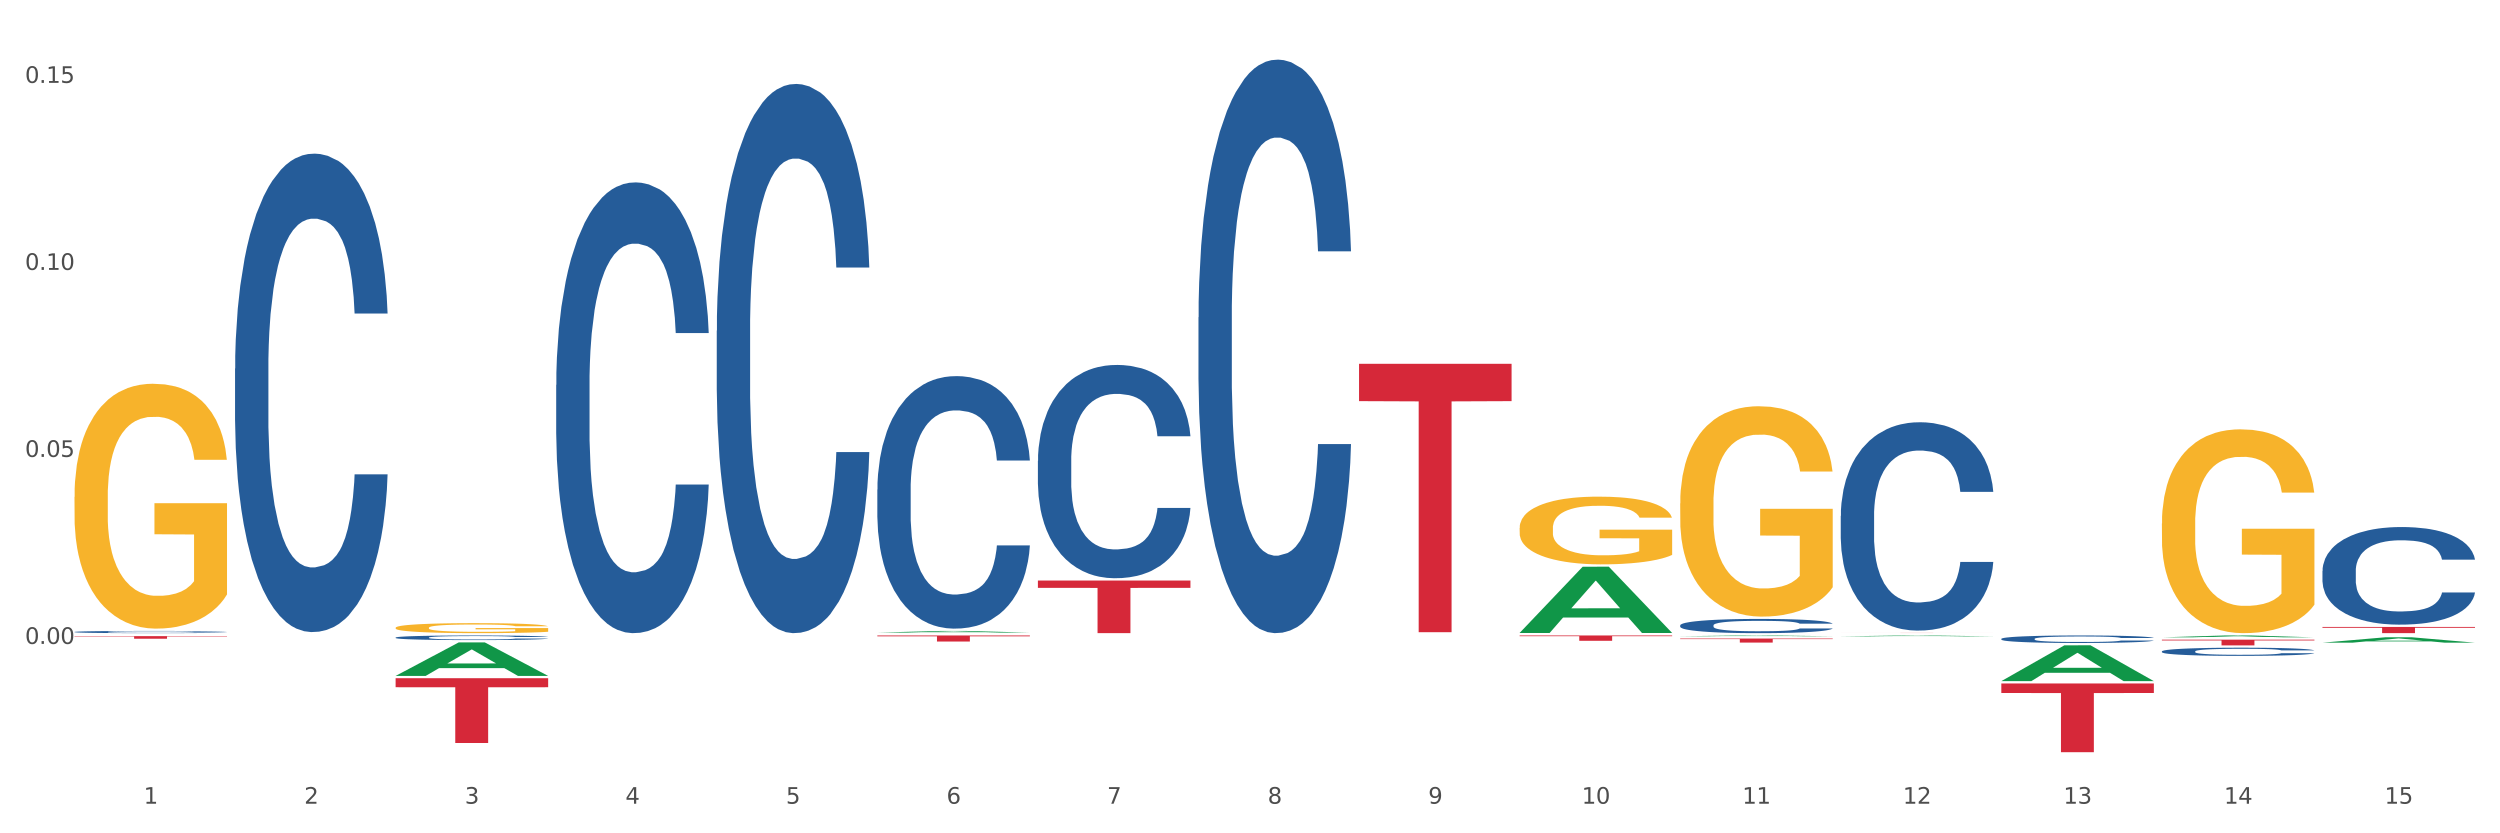 <?xml version="1.0" encoding="utf-8" standalone="no"?>
<!DOCTYPE svg PUBLIC "-//W3C//DTD SVG 1.1//EN"
  "http://www.w3.org/Graphics/SVG/1.1/DTD/svg11.dtd">
<svg xmlns:xlink="http://www.w3.org/1999/xlink" width="1080pt" height="360pt" viewBox="0 0 1080 360" xmlns="http://www.w3.org/2000/svg" version="1.1">
 <rect x="0" y="0" width="1080" height="360" fill="#333333" stroke="none"/>
 <defs>
  <style type="text/css">*{stroke-linejoin: round; stroke-linecap: butt}</style>
 </defs>
 <g id="figure_1">
  <g id="patch_1">
   <path d="M 0 360 
L 1080 360 
L 1080 0 
L 0 0 
z
" style="fill: #ffffff; stroke: #ffffff; stroke-linejoin: miter"/>
  </g>
  <g id="axes_1">
   <g id="matplotlib.axis_1">
    <g id="xtick_1">
     <g id="text_1">
      <!-- 1 -->
      <g style="fill: #4d4d4d" transform="translate(62.07 347.204) scale(0.096 -0.096)">
       <defs>
        <path id="DejaVuSans-31" d="M 794 531 
L 1825 531 
L 1825 4091 
L 703 3866 
L 703 4441 
L 1819 4666 
L 2450 4666 
L 2450 531 
L 3481 531 
L 3481 0 
L 794 0 
L 794 531 
z
" transform="scale(0.016)"/>
       </defs>
       <use xlink:href="#DejaVuSans-31"/>
      </g>
     </g>
    </g>
    <g id="xtick_2">
     <g id="text_2">
      <!-- 2 -->
      <g style="fill: #4d4d4d" transform="translate(131.436 347.204) scale(0.096 -0.096)">
       <defs>
        <path id="DejaVuSans-32" d="M 1228 531 
L 3431 531 
L 3431 0 
L 469 0 
L 469 531 
Q 828 903 1448 1529 
Q 2069 2156 2228 2338 
Q 2531 2678 2651 2914 
Q 2772 3150 2772 3378 
Q 2772 3750 2511 3984 
Q 2250 4219 1831 4219 
Q 1534 4219 1204 4116 
Q 875 4013 500 3803 
L 500 4441 
Q 881 4594 1212 4672 
Q 1544 4750 1819 4750 
Q 2544 4750 2975 4387 
Q 3406 4025 3406 3419 
Q 3406 3131 3298 2873 
Q 3191 2616 2906 2266 
Q 2828 2175 2409 1742 
Q 1991 1309 1228 531 
z
" transform="scale(0.016)"/>
       </defs>
       <use xlink:href="#DejaVuSans-32"/>
      </g>
     </g>
    </g>
    <g id="xtick_3">
     <g id="text_3">
      <!-- 3 -->
      <g style="fill: #4d4d4d" transform="translate(200.802 347.204) scale(0.096 -0.096)">
       <defs>
        <path id="DejaVuSans-33" d="M 2597 2516 
Q 3050 2419 3304 2112 
Q 3559 1806 3559 1356 
Q 3559 666 3084 287 
Q 2609 -91 1734 -91 
Q 1441 -91 1130 -33 
Q 819 25 488 141 
L 488 750 
Q 750 597 1062 519 
Q 1375 441 1716 441 
Q 2309 441 2620 675 
Q 2931 909 2931 1356 
Q 2931 1769 2642 2001 
Q 2353 2234 1838 2234 
L 1294 2234 
L 1294 2753 
L 1863 2753 
Q 2328 2753 2575 2939 
Q 2822 3125 2822 3475 
Q 2822 3834 2567 4026 
Q 2313 4219 1838 4219 
Q 1578 4219 1281 4162 
Q 984 4106 628 3988 
L 628 4550 
Q 988 4650 1302 4700 
Q 1616 4750 1894 4750 
Q 2613 4750 3031 4423 
Q 3450 4097 3450 3541 
Q 3450 3153 3228 2886 
Q 3006 2619 2597 2516 
z
" transform="scale(0.016)"/>
       </defs>
       <use xlink:href="#DejaVuSans-33"/>
      </g>
     </g>
    </g>
    <g id="xtick_4">
     <g id="text_4">
      <!-- 4 -->
      <g style="fill: #4d4d4d" transform="translate(270.169 347.204) scale(0.096 -0.096)">
       <defs>
        <path id="DejaVuSans-34" d="M 2419 4116 
L 825 1625 
L 2419 1625 
L 2419 4116 
z
M 2253 4666 
L 3047 4666 
L 3047 1625 
L 3713 1625 
L 3713 1100 
L 3047 1100 
L 3047 0 
L 2419 0 
L 2419 1100 
L 313 1100 
L 313 1709 
L 2253 4666 
z
" transform="scale(0.016)"/>
       </defs>
       <use xlink:href="#DejaVuSans-34"/>
      </g>
     </g>
    </g>
    <g id="xtick_5">
     <g id="text_5">
      <!-- 5 -->
      <g style="fill: #4d4d4d" transform="translate(339.535 347.204) scale(0.096 -0.096)">
       <defs>
        <path id="DejaVuSans-35" d="M 691 4666 
L 3169 4666 
L 3169 4134 
L 1269 4134 
L 1269 2991 
Q 1406 3038 1543 3061 
Q 1681 3084 1819 3084 
Q 2600 3084 3056 2656 
Q 3513 2228 3513 1497 
Q 3513 744 3044 326 
Q 2575 -91 1722 -91 
Q 1428 -91 1123 -41 
Q 819 9 494 109 
L 494 744 
Q 775 591 1075 516 
Q 1375 441 1709 441 
Q 2250 441 2565 725 
Q 2881 1009 2881 1497 
Q 2881 1984 2565 2268 
Q 2250 2553 1709 2553 
Q 1456 2553 1204 2497 
Q 953 2441 691 2322 
L 691 4666 
z
" transform="scale(0.016)"/>
       </defs>
       <use xlink:href="#DejaVuSans-35"/>
      </g>
     </g>
    </g>
    <g id="xtick_6">
     <g id="text_6">
      <!-- 6 -->
      <g style="fill: #4d4d4d" transform="translate(408.901 347.204) scale(0.096 -0.096)">
       <defs>
        <path id="DejaVuSans-36" d="M 2113 2584 
Q 1688 2584 1439 2293 
Q 1191 2003 1191 1497 
Q 1191 994 1439 701 
Q 1688 409 2113 409 
Q 2538 409 2786 701 
Q 3034 994 3034 1497 
Q 3034 2003 2786 2293 
Q 2538 2584 2113 2584 
z
M 3366 4563 
L 3366 3988 
Q 3128 4100 2886 4159 
Q 2644 4219 2406 4219 
Q 1781 4219 1451 3797 
Q 1122 3375 1075 2522 
Q 1259 2794 1537 2939 
Q 1816 3084 2150 3084 
Q 2853 3084 3261 2657 
Q 3669 2231 3669 1497 
Q 3669 778 3244 343 
Q 2819 -91 2113 -91 
Q 1303 -91 875 529 
Q 447 1150 447 2328 
Q 447 3434 972 4092 
Q 1497 4750 2381 4750 
Q 2619 4750 2861 4703 
Q 3103 4656 3366 4563 
z
" transform="scale(0.016)"/>
       </defs>
       <use xlink:href="#DejaVuSans-36"/>
      </g>
     </g>
    </g>
    <g id="xtick_7">
     <g id="text_7">
      <!-- 7 -->
      <g style="fill: #4d4d4d" transform="translate(478.267 347.204) scale(0.096 -0.096)">
       <defs>
        <path id="DejaVuSans-37" d="M 525 4666 
L 3525 4666 
L 3525 4397 
L 1831 0 
L 1172 0 
L 2766 4134 
L 525 4134 
L 525 4666 
z
" transform="scale(0.016)"/>
       </defs>
       <use xlink:href="#DejaVuSans-37"/>
      </g>
     </g>
    </g>
    <g id="xtick_8">
     <g id="text_8">
      <!-- 8 -->
      <g style="fill: #4d4d4d" transform="translate(547.634 347.204) scale(0.096 -0.096)">
       <defs>
        <path id="DejaVuSans-38" d="M 2034 2216 
Q 1584 2216 1326 1975 
Q 1069 1734 1069 1313 
Q 1069 891 1326 650 
Q 1584 409 2034 409 
Q 2484 409 2743 651 
Q 3003 894 3003 1313 
Q 3003 1734 2745 1975 
Q 2488 2216 2034 2216 
z
M 1403 2484 
Q 997 2584 770 2862 
Q 544 3141 544 3541 
Q 544 4100 942 4425 
Q 1341 4750 2034 4750 
Q 2731 4750 3128 4425 
Q 3525 4100 3525 3541 
Q 3525 3141 3298 2862 
Q 3072 2584 2669 2484 
Q 3125 2378 3379 2068 
Q 3634 1759 3634 1313 
Q 3634 634 3220 271 
Q 2806 -91 2034 -91 
Q 1263 -91 848 271 
Q 434 634 434 1313 
Q 434 1759 690 2068 
Q 947 2378 1403 2484 
z
M 1172 3481 
Q 1172 3119 1398 2916 
Q 1625 2713 2034 2713 
Q 2441 2713 2670 2916 
Q 2900 3119 2900 3481 
Q 2900 3844 2670 4047 
Q 2441 4250 2034 4250 
Q 1625 4250 1398 4047 
Q 1172 3844 1172 3481 
z
" transform="scale(0.016)"/>
       </defs>
       <use xlink:href="#DejaVuSans-38"/>
      </g>
     </g>
    </g>
    <g id="xtick_9">
     <g id="text_9">
      <!-- 9 -->
      <g style="fill: #4d4d4d" transform="translate(617 347.204) scale(0.096 -0.096)">
       <defs>
        <path id="DejaVuSans-39" d="M 703 97 
L 703 672 
Q 941 559 1184 500 
Q 1428 441 1663 441 
Q 2288 441 2617 861 
Q 2947 1281 2994 2138 
Q 2813 1869 2534 1725 
Q 2256 1581 1919 1581 
Q 1219 1581 811 2004 
Q 403 2428 403 3163 
Q 403 3881 828 4315 
Q 1253 4750 1959 4750 
Q 2769 4750 3195 4129 
Q 3622 3509 3622 2328 
Q 3622 1225 3098 567 
Q 2575 -91 1691 -91 
Q 1453 -91 1209 -44 
Q 966 3 703 97 
z
M 1959 2075 
Q 2384 2075 2632 2365 
Q 2881 2656 2881 3163 
Q 2881 3666 2632 3958 
Q 2384 4250 1959 4250 
Q 1534 4250 1286 3958 
Q 1038 3666 1038 3163 
Q 1038 2656 1286 2365 
Q 1534 2075 1959 2075 
z
" transform="scale(0.016)"/>
       </defs>
       <use xlink:href="#DejaVuSans-39"/>
      </g>
     </g>
    </g>
    <g id="xtick_10">
     <g id="text_10">
      <!-- 10 -->
      <g style="fill: #4d4d4d" transform="translate(683.312 347.204) scale(0.096 -0.096)">
       <defs>
        <path id="DejaVuSans-30" d="M 2034 4250 
Q 1547 4250 1301 3770 
Q 1056 3291 1056 2328 
Q 1056 1369 1301 889 
Q 1547 409 2034 409 
Q 2525 409 2770 889 
Q 3016 1369 3016 2328 
Q 3016 3291 2770 3770 
Q 2525 4250 2034 4250 
z
M 2034 4750 
Q 2819 4750 3233 4129 
Q 3647 3509 3647 2328 
Q 3647 1150 3233 529 
Q 2819 -91 2034 -91 
Q 1250 -91 836 529 
Q 422 1150 422 2328 
Q 422 3509 836 4129 
Q 1250 4750 2034 4750 
z
" transform="scale(0.016)"/>
       </defs>
       <use xlink:href="#DejaVuSans-31"/>
       <use xlink:href="#DejaVuSans-30" transform="translate(63.623 0)"/>
      </g>
     </g>
    </g>
    <g id="xtick_11">
     <g id="text_11">
      <!-- 11 -->
      <g style="fill: #4d4d4d" transform="translate(752.678 347.204) scale(0.096 -0.096)">
       <use xlink:href="#DejaVuSans-31"/>
       <use xlink:href="#DejaVuSans-31" transform="translate(63.623 0)"/>
      </g>
     </g>
    </g>
    <g id="xtick_12">
     <g id="text_12">
      <!-- 12 -->
      <g style="fill: #4d4d4d" transform="translate(822.044 347.204) scale(0.096 -0.096)">
       <use xlink:href="#DejaVuSans-31"/>
       <use xlink:href="#DejaVuSans-32" transform="translate(63.623 0)"/>
      </g>
     </g>
    </g>
    <g id="xtick_13">
     <g id="text_13">
      <!-- 13 -->
      <g style="fill: #4d4d4d" transform="translate(891.411 347.204) scale(0.096 -0.096)">
       <use xlink:href="#DejaVuSans-31"/>
       <use xlink:href="#DejaVuSans-33" transform="translate(63.623 0)"/>
      </g>
     </g>
    </g>
    <g id="xtick_14">
     <g id="text_14">
      <!-- 14 -->
      <g style="fill: #4d4d4d" transform="translate(960.777 347.204) scale(0.096 -0.096)">
       <use xlink:href="#DejaVuSans-31"/>
       <use xlink:href="#DejaVuSans-34" transform="translate(63.623 0)"/>
      </g>
     </g>
    </g>
    <g id="xtick_15">
     <g id="text_15">
      <!-- 15 -->
      <g style="fill: #4d4d4d" transform="translate(1030.143 347.204) scale(0.096 -0.096)">
       <use xlink:href="#DejaVuSans-31"/>
       <use xlink:href="#DejaVuSans-35" transform="translate(63.623 0)"/>
      </g>
     </g>
    </g>
    <g id="xtick_16"/>
    <g id="xtick_17"/>
    <g id="xtick_18"/>
    <g id="xtick_19"/>
    <g id="xtick_20"/>
    <g id="xtick_21"/>
    <g id="xtick_22"/>
    <g id="xtick_23"/>
    <g id="xtick_24"/>
    <g id="xtick_25"/>
    <g id="xtick_26"/>
    <g id="xtick_27"/>
    <g id="xtick_28"/>
    <g id="xtick_29"/>
   </g>
   <g id="matplotlib.axis_2">
    <g id="ytick_1">
     <g id="text_16">
      <!-- 0.00 -->
      <g style="fill: #4d4d4d" transform="translate(10.8 278.168) scale(0.096 -0.096)">
       <defs>
        <path id="DejaVuSans-2e" d="M 684 794 
L 1344 794 
L 1344 0 
L 684 0 
L 684 794 
z
" transform="scale(0.016)"/>
       </defs>
       <use xlink:href="#DejaVuSans-30"/>
       <use xlink:href="#DejaVuSans-2e" transform="translate(63.623 0)"/>
       <use xlink:href="#DejaVuSans-30" transform="translate(95.41 0)"/>
       <use xlink:href="#DejaVuSans-30" transform="translate(159.033 0)"/>
      </g>
     </g>
    </g>
    <g id="ytick_2">
     <g id="text_17">
      <!-- 0.05 -->
      <g style="fill: #4d4d4d" transform="translate(10.8 197.382) scale(0.096 -0.096)">
       <use xlink:href="#DejaVuSans-30"/>
       <use xlink:href="#DejaVuSans-2e" transform="translate(63.623 0)"/>
       <use xlink:href="#DejaVuSans-30" transform="translate(95.41 0)"/>
       <use xlink:href="#DejaVuSans-35" transform="translate(159.033 0)"/>
      </g>
     </g>
    </g>
    <g id="ytick_3">
     <g id="text_18">
      <!-- 0.10 -->
      <g style="fill: #4d4d4d" transform="translate(10.8 116.595) scale(0.096 -0.096)">
       <use xlink:href="#DejaVuSans-30"/>
       <use xlink:href="#DejaVuSans-2e" transform="translate(63.623 0)"/>
       <use xlink:href="#DejaVuSans-31" transform="translate(95.41 0)"/>
       <use xlink:href="#DejaVuSans-30" transform="translate(159.033 0)"/>
      </g>
     </g>
    </g>
    <g id="ytick_4">
     <g id="text_19">
      <!-- 0.15 -->
      <g style="fill: #4d4d4d" transform="translate(10.8 35.808) scale(0.096 -0.096)">
       <use xlink:href="#DejaVuSans-30"/>
       <use xlink:href="#DejaVuSans-2e" transform="translate(63.623 0)"/>
       <use xlink:href="#DejaVuSans-31" transform="translate(95.41 0)"/>
       <use xlink:href="#DejaVuSans-35" transform="translate(159.033 0)"/>
      </g>
     </g>
    </g>
    <g id="ytick_5"/>
    <g id="ytick_6"/>
    <g id="ytick_7"/>
    <g id="ytick_8"/>
   </g>
   <g id="PolyCollection_1">
    <path d="M 170.907 291.973 
L 170.975 291.96 
L 198.15 277.529 
L 209.427 277.515 
L 236.805 292 
L 223.762 292 
L 217.851 288.627 
L 189.794 288.627 
L 189.59 288.682 
L 183.883 292 
L 170.907 292 
L 170.907 291.973 
L 193.326 286.614 
L 214.319 286.601 
L 203.924 280.603 
L 203.788 280.576 
L 203.653 280.616 
L 193.258 286.601 
L 193.326 286.614 
L 170.907 291.973 
z
" clip-path="url(#p1973698168)" style="fill: #109648"/>
    <path d="M 656.471 274.521 
L 722.369 274.521 
L 722.369 274.841 
L 696.447 274.843 
L 696.447 276.824 
L 682.237 276.824 
L 682.237 274.843 
L 656.471 274.841 
L 656.471 274.523 
L 656.471 274.521 
z
" clip-path="url(#p1973698168)" style="fill: #d62839"/>
    <path d="M 725.837 275.85 
L 791.735 275.85 
L 791.735 276.093 
L 765.813 276.094 
L 765.813 277.597 
L 751.603 277.597 
L 751.603 276.094 
L 725.837 276.093 
L 725.837 275.852 
L 725.837 275.85 
z
" clip-path="url(#p1973698168)" style="fill: #d62839"/>
    <path d="M 795.203 273.422 
L 861.101 273.422 
L 861.101 273.428 
L 835.179 273.428 
L 835.179 273.466 
L 820.969 273.466 
L 820.969 273.428 
L 795.203 273.428 
L 795.203 273.422 
L 795.203 273.422 
z
" clip-path="url(#p1973698168)" style="fill: #d62839"/>
    <path d="M 864.57 295.249 
L 930.468 295.249 
L 930.468 299.376 
L 904.546 299.404 
L 904.546 324.95 
L 890.335 324.95 
L 890.335 299.404 
L 864.57 299.376 
L 864.57 295.276 
L 864.57 295.249 
z
" clip-path="url(#p1973698168)" style="fill: #d62839"/>
    <path d="M 933.936 276.334 
L 999.834 276.334 
L 999.834 276.678 
L 973.912 276.68 
L 973.912 278.806 
L 959.702 278.806 
L 959.702 276.68 
L 933.936 276.678 
L 933.936 276.337 
L 933.936 276.334 
z
" clip-path="url(#p1973698168)" style="fill: #d62839"/>
    <path d="M 1003.302 270.844 
L 1069.2 270.844 
L 1069.2 271.217 
L 1043.278 271.219 
L 1043.278 273.526 
L 1029.068 273.526 
L 1029.068 271.219 
L 1003.302 271.217 
L 1003.302 270.847 
L 1003.302 270.844 
z
" clip-path="url(#p1973698168)" style="fill: #d62839"/>
    <path d="M 379.006 211.497 
L 379.084 211.398 
L 379.084 208.608 
L 379.318 204.822 
L 380.175 197.848 
L 381.265 192.568 
L 383.134 186.391 
L 384.147 183.8 
L 385.471 180.911 
L 388.198 176.228 
L 391.313 172.243 
L 393.494 170.051 
L 395.13 168.656 
L 398.791 166.166 
L 400.894 165.07 
L 403.075 164.173 
L 404.945 163.575 
L 408.06 162.878 
L 410.553 162.579 
L 413.435 162.479 
L 415.85 162.579 
L 419.043 162.978 
L 423.717 164.173 
L 425.509 164.871 
L 427.923 166.066 
L 430.416 167.66 
L 432.441 169.254 
L 434.778 171.546 
L 437.193 174.535 
L 439.529 178.321 
L 441.165 181.808 
L 442.489 185.494 
L 443.658 189.977 
L 444.515 194.859 
L 444.904 198.944 
L 430.65 198.944 
L 430.26 195.258 
L 429.481 191.272 
L 428.702 188.582 
L 427.845 186.391 
L 426.521 183.9 
L 425.353 182.306 
L 423.405 180.413 
L 421.614 179.217 
L 420.134 178.52 
L 418.342 177.922 
L 414.526 177.324 
L 411.799 177.324 
L 410.086 177.523 
L 407.982 178.022 
L 406.191 178.719 
L 404.088 179.915 
L 402.452 181.21 
L 400.816 182.903 
L 399.882 184.099 
L 398.479 186.291 
L 397.545 188.084 
L 396.298 191.173 
L 395.597 193.365 
L 394.351 199.043 
L 393.806 203.228 
L 393.572 206.117 
L 393.416 209.305 
L 393.416 224.848 
L 393.884 231.822 
L 394.273 234.81 
L 394.896 238.198 
L 396.065 242.582 
L 397.778 246.866 
L 399.57 249.954 
L 401.05 251.847 
L 402.452 253.242 
L 403.854 254.338 
L 405.568 255.334 
L 406.97 255.932 
L 409.073 256.53 
L 411.566 256.829 
L 413.513 256.829 
L 417.485 256.33 
L 419.277 255.832 
L 420.991 255.135 
L 422.86 254.039 
L 424.34 252.843 
L 425.197 251.947 
L 426.599 250.054 
L 427.69 248.061 
L 428.624 245.77 
L 429.247 243.777 
L 429.948 240.788 
L 430.494 237.401 
L 430.65 235.608 
L 444.904 235.608 
L 444.592 239.194 
L 444.047 242.681 
L 442.957 247.364 
L 442.1 250.054 
L 440.776 253.342 
L 439.374 256.131 
L 437.426 259.22 
L 435.635 261.511 
L 433.765 263.504 
L 431.74 265.297 
L 428.079 267.788 
L 426.755 268.485 
L 423.951 269.681 
L 421.77 270.378 
L 418.576 271.076 
L 415.304 271.474 
L 411.877 271.574 
L 408.839 271.375 
L 405.49 270.777 
L 403.387 270.179 
L 401.05 269.282 
L 398.324 267.887 
L 395.753 266.194 
L 393.339 264.201 
L 391.08 261.91 
L 388.976 259.319 
L 386.25 255.035 
L 384.225 250.851 
L 382.745 246.965 
L 381.732 243.678 
L 380.72 239.493 
L 380.175 236.604 
L 379.318 229.63 
L 379.006 223.154 
L 379.006 211.497 
z
" clip-path="url(#p1973698168)" style="fill: #255c99"/>
    <path d="M 448.372 199.057 
L 448.45 198.973 
L 448.45 196.617 
L 448.684 193.419 
L 449.541 187.528 
L 450.631 183.068 
L 452.501 177.851 
L 453.513 175.663 
L 454.837 173.223 
L 457.564 169.268 
L 460.679 165.902 
L 462.861 164.05 
L 464.496 162.872 
L 468.157 160.768 
L 470.26 159.843 
L 472.441 159.085 
L 474.311 158.58 
L 477.427 157.991 
L 479.919 157.739 
L 482.801 157.655 
L 485.216 157.739 
L 488.41 158.075 
L 493.083 159.085 
L 494.875 159.674 
L 497.289 160.684 
L 499.782 162.031 
L 501.807 163.377 
L 504.144 165.312 
L 506.559 167.837 
L 508.896 171.035 
L 510.531 173.98 
L 511.856 177.094 
L 513.024 180.88 
L 513.881 185.004 
L 514.27 188.454 
L 500.016 188.454 
L 499.626 185.341 
L 498.847 181.974 
L 498.068 179.702 
L 497.212 177.851 
L 495.887 175.747 
L 494.719 174.401 
L 492.772 172.802 
L 490.98 171.792 
L 489.5 171.203 
L 487.709 170.698 
L 483.892 170.193 
L 481.165 170.193 
L 479.452 170.362 
L 477.349 170.782 
L 475.557 171.371 
L 473.454 172.381 
L 471.818 173.475 
L 470.183 174.906 
L 469.248 175.916 
L 467.846 177.767 
L 466.911 179.282 
L 465.665 181.89 
L 464.964 183.742 
L 463.717 188.538 
L 463.172 192.073 
L 462.938 194.513 
L 462.783 197.206 
L 462.783 210.333 
L 463.25 216.224 
L 463.639 218.749 
L 464.263 221.61 
L 465.431 225.312 
L 467.145 228.931 
L 468.936 231.54 
L 470.416 233.138 
L 471.818 234.317 
L 473.22 235.242 
L 474.934 236.084 
L 476.336 236.589 
L 478.439 237.094 
L 480.932 237.346 
L 482.879 237.346 
L 486.852 236.925 
L 488.643 236.505 
L 490.357 235.915 
L 492.226 234.99 
L 493.706 233.98 
L 494.563 233.223 
L 495.965 231.624 
L 497.056 229.941 
L 497.99 228.005 
L 498.614 226.322 
L 499.315 223.798 
L 499.86 220.937 
L 500.016 219.422 
L 514.27 219.422 
L 513.959 222.451 
L 513.413 225.397 
L 512.323 229.352 
L 511.466 231.624 
L 510.142 234.401 
L 508.74 236.757 
L 506.792 239.366 
L 505.001 241.301 
L 503.131 242.984 
L 501.106 244.499 
L 497.445 246.603 
L 496.121 247.192 
L 493.317 248.202 
L 491.136 248.791 
L 487.942 249.38 
L 484.671 249.716 
L 481.243 249.8 
L 478.206 249.632 
L 474.856 249.127 
L 472.753 248.622 
L 470.416 247.865 
L 467.69 246.687 
L 465.119 245.256 
L 462.705 243.573 
L 460.446 241.638 
L 458.343 239.45 
L 455.616 235.831 
L 453.591 232.297 
L 452.111 229.015 
L 451.099 226.238 
L 450.086 222.704 
L 449.541 220.263 
L 448.684 214.373 
L 448.372 208.903 
L 448.372 199.057 
z
" clip-path="url(#p1973698168)" style="fill: #255c99"/>
    <path d="M 517.739 137.085 
L 517.816 136.859 
L 517.816 130.523 
L 518.05 121.925 
L 518.907 106.086 
L 519.997 94.093 
L 521.867 80.065 
L 522.88 74.181 
L 524.204 67.62 
L 526.93 56.985 
L 530.046 47.934 
L 532.227 42.956 
L 533.863 39.788 
L 537.523 34.132 
L 539.627 31.643 
L 541.808 29.606 
L 543.677 28.248 
L 546.793 26.665 
L 549.285 25.986 
L 552.167 25.759 
L 554.582 25.986 
L 557.776 26.891 
L 562.449 29.606 
L 564.241 31.19 
L 566.656 33.905 
L 569.148 37.526 
L 571.173 41.146 
L 573.51 46.35 
L 575.925 53.138 
L 578.262 61.737 
L 579.898 69.656 
L 581.222 78.028 
L 582.39 88.21 
L 583.247 99.298 
L 583.636 108.575 
L 569.382 108.575 
L 568.992 100.203 
L 568.214 91.152 
L 567.435 85.042 
L 566.578 80.065 
L 565.254 74.408 
L 564.085 70.787 
L 562.138 66.488 
L 560.346 63.773 
L 558.866 62.189 
L 557.075 60.831 
L 553.258 59.474 
L 550.532 59.474 
L 548.818 59.926 
L 546.715 61.058 
L 544.923 62.642 
L 542.82 65.357 
L 541.184 68.298 
L 539.549 72.145 
L 538.614 74.86 
L 537.212 79.838 
L 536.277 83.911 
L 535.031 90.926 
L 534.33 95.903 
L 533.084 108.801 
L 532.538 118.304 
L 532.305 124.866 
L 532.149 132.107 
L 532.149 167.405 
L 532.616 183.244 
L 533.006 190.032 
L 533.629 197.725 
L 534.797 207.681 
L 536.511 217.411 
L 538.302 224.425 
L 539.782 228.725 
L 541.184 231.892 
L 542.587 234.381 
L 544.3 236.644 
L 545.702 238.002 
L 547.805 239.359 
L 550.298 240.038 
L 552.245 240.038 
L 556.218 238.907 
L 558.009 237.775 
L 559.723 236.191 
L 561.593 233.702 
L 563.073 230.987 
L 563.929 228.951 
L 565.331 224.652 
L 566.422 220.126 
L 567.357 214.922 
L 567.98 210.397 
L 568.681 203.608 
L 569.226 195.915 
L 569.382 191.842 
L 583.636 191.842 
L 583.325 199.988 
L 582.78 207.908 
L 581.689 218.542 
L 580.832 224.652 
L 579.508 232.119 
L 578.106 238.454 
L 576.159 245.469 
L 574.367 250.673 
L 572.498 255.198 
L 570.472 259.271 
L 566.811 264.928 
L 565.487 266.512 
L 562.683 269.227 
L 560.502 270.811 
L 557.308 272.395 
L 554.037 273.3 
L 550.61 273.526 
L 547.572 273.074 
L 544.222 271.716 
L 542.119 270.358 
L 539.782 268.322 
L 537.056 265.154 
L 534.486 261.308 
L 532.071 256.782 
L 529.812 251.578 
L 527.709 245.695 
L 524.983 235.965 
L 522.957 226.462 
L 521.477 217.637 
L 520.465 210.17 
L 519.452 200.667 
L 518.907 194.105 
L 518.05 178.266 
L 517.739 163.558 
L 517.739 137.085 
z
" clip-path="url(#p1973698168)" style="fill: #255c99"/>
    <path d="M 725.837 270.139 
L 725.915 270.134 
L 725.915 269.976 
L 726.149 269.763 
L 727.006 269.37 
L 728.096 269.072 
L 729.966 268.724 
L 730.978 268.578 
L 732.302 268.415 
L 735.029 268.151 
L 738.144 267.926 
L 740.325 267.803 
L 741.961 267.724 
L 745.622 267.584 
L 747.725 267.522 
L 749.906 267.471 
L 751.776 267.438 
L 754.891 267.398 
L 757.384 267.382 
L 760.266 267.376 
L 762.681 267.382 
L 765.874 267.404 
L 770.548 267.471 
L 772.34 267.511 
L 774.754 267.578 
L 777.247 267.668 
L 779.272 267.758 
L 781.609 267.887 
L 784.024 268.056 
L 786.36 268.269 
L 787.996 268.466 
L 789.32 268.673 
L 790.489 268.926 
L 791.346 269.201 
L 791.735 269.432 
L 777.481 269.432 
L 777.091 269.224 
L 776.312 268.999 
L 775.533 268.848 
L 774.676 268.724 
L 773.352 268.584 
L 772.184 268.494 
L 770.237 268.387 
L 768.445 268.32 
L 766.965 268.28 
L 765.173 268.247 
L 761.357 268.213 
L 758.63 268.213 
L 756.917 268.224 
L 754.814 268.252 
L 753.022 268.291 
L 750.919 268.359 
L 749.283 268.432 
L 747.647 268.527 
L 746.713 268.595 
L 745.311 268.718 
L 744.376 268.819 
L 743.13 268.994 
L 742.429 269.117 
L 741.182 269.437 
L 740.637 269.673 
L 740.403 269.836 
L 740.248 270.016 
L 740.248 270.892 
L 740.715 271.285 
L 741.104 271.454 
L 741.727 271.645 
L 742.896 271.892 
L 744.61 272.133 
L 746.401 272.307 
L 747.881 272.414 
L 749.283 272.493 
L 750.685 272.554 
L 752.399 272.611 
L 753.801 272.644 
L 755.904 272.678 
L 758.397 272.695 
L 760.344 272.695 
L 764.317 272.667 
L 766.108 272.639 
L 767.822 272.599 
L 769.691 272.538 
L 771.171 272.47 
L 772.028 272.42 
L 773.43 272.313 
L 774.521 272.201 
L 775.455 272.071 
L 776.079 271.959 
L 776.78 271.791 
L 777.325 271.6 
L 777.481 271.499 
L 791.735 271.499 
L 791.424 271.701 
L 790.878 271.897 
L 789.788 272.161 
L 788.931 272.313 
L 787.607 272.498 
L 786.205 272.656 
L 784.257 272.83 
L 782.466 272.959 
L 780.596 273.071 
L 778.571 273.172 
L 774.91 273.313 
L 773.586 273.352 
L 770.782 273.419 
L 768.601 273.459 
L 765.407 273.498 
L 762.136 273.521 
L 758.708 273.526 
L 755.67 273.515 
L 752.321 273.481 
L 750.218 273.448 
L 747.881 273.397 
L 745.155 273.318 
L 742.584 273.223 
L 740.17 273.111 
L 737.911 272.981 
L 735.808 272.835 
L 733.081 272.594 
L 731.056 272.358 
L 729.576 272.139 
L 728.563 271.954 
L 727.551 271.718 
L 727.006 271.555 
L 726.149 271.162 
L 725.837 270.796 
L 725.837 270.139 
z
" clip-path="url(#p1973698168)" style="fill: #255c99"/>
    <path d="M 795.203 222.856 
L 795.281 222.774 
L 795.281 220.472 
L 795.515 217.348 
L 796.372 211.593 
L 797.462 207.237 
L 799.332 202.14 
L 800.344 200.002 
L 801.669 197.618 
L 804.395 193.755 
L 807.511 190.466 
L 809.692 188.658 
L 811.327 187.507 
L 814.988 185.452 
L 817.092 184.547 
L 819.273 183.808 
L 821.142 183.314 
L 824.258 182.739 
L 826.75 182.492 
L 829.632 182.41 
L 832.047 182.492 
L 835.241 182.821 
L 839.914 183.808 
L 841.706 184.383 
L 844.121 185.369 
L 846.613 186.685 
L 848.638 188 
L 850.975 189.891 
L 853.39 192.357 
L 855.727 195.481 
L 857.362 198.358 
L 858.687 201.4 
L 859.855 205.099 
L 860.712 209.127 
L 861.101 212.498 
L 846.847 212.498 
L 846.457 209.456 
L 845.678 206.168 
L 844.899 203.948 
L 844.043 202.14 
L 842.718 200.085 
L 841.55 198.769 
L 839.603 197.207 
L 837.811 196.221 
L 836.331 195.645 
L 834.54 195.152 
L 830.723 194.659 
L 827.997 194.659 
L 826.283 194.823 
L 824.18 195.234 
L 822.388 195.81 
L 820.285 196.796 
L 818.649 197.865 
L 817.014 199.262 
L 816.079 200.249 
L 814.677 202.057 
L 813.742 203.537 
L 812.496 206.086 
L 811.795 207.894 
L 810.548 212.58 
L 810.003 216.033 
L 809.77 218.417 
L 809.614 221.047 
L 809.614 233.872 
L 810.081 239.626 
L 810.471 242.092 
L 811.094 244.887 
L 812.262 248.504 
L 813.976 252.039 
L 815.767 254.588 
L 817.247 256.15 
L 818.649 257.301 
L 820.051 258.205 
L 821.765 259.027 
L 823.167 259.52 
L 825.27 260.013 
L 827.763 260.26 
L 829.71 260.26 
L 833.683 259.849 
L 835.474 259.438 
L 837.188 258.862 
L 839.057 257.958 
L 840.537 256.972 
L 841.394 256.232 
L 842.796 254.67 
L 843.887 253.026 
L 844.822 251.135 
L 845.445 249.491 
L 846.146 247.025 
L 846.691 244.23 
L 846.847 242.75 
L 861.101 242.75 
L 860.79 245.709 
L 860.245 248.587 
L 859.154 252.45 
L 858.297 254.67 
L 856.973 257.383 
L 855.571 259.685 
L 853.624 262.233 
L 851.832 264.124 
L 849.963 265.768 
L 847.937 267.248 
L 844.276 269.303 
L 842.952 269.878 
L 840.148 270.865 
L 837.967 271.44 
L 834.773 272.016 
L 831.502 272.344 
L 828.074 272.427 
L 825.037 272.262 
L 821.687 271.769 
L 819.584 271.276 
L 817.247 270.536 
L 814.521 269.385 
L 811.951 267.987 
L 809.536 266.343 
L 807.277 264.453 
L 805.174 262.315 
L 802.448 258.78 
L 800.422 255.328 
L 798.942 252.121 
L 797.93 249.409 
L 796.917 245.956 
L 796.372 243.572 
L 795.515 237.817 
L 795.203 232.474 
L 795.203 222.856 
z
" clip-path="url(#p1973698168)" style="fill: #255c99"/>
    <path d="M 864.57 275.98 
L 864.648 275.977 
L 864.648 275.894 
L 864.881 275.781 
L 865.738 275.574 
L 866.829 275.417 
L 868.698 275.233 
L 869.711 275.156 
L 871.035 275.07 
L 873.761 274.93 
L 876.877 274.812 
L 879.058 274.747 
L 880.694 274.705 
L 884.355 274.631 
L 886.458 274.598 
L 888.639 274.572 
L 890.508 274.554 
L 893.624 274.533 
L 896.117 274.524 
L 898.999 274.521 
L 901.413 274.524 
L 904.607 274.536 
L 909.281 274.572 
L 911.072 274.592 
L 913.487 274.628 
L 915.979 274.675 
L 918.005 274.723 
L 920.341 274.791 
L 922.756 274.88 
L 925.093 274.993 
L 926.729 275.096 
L 928.053 275.206 
L 929.221 275.339 
L 930.078 275.485 
L 930.468 275.606 
L 916.213 275.606 
L 915.824 275.497 
L 915.045 275.378 
L 914.266 275.298 
L 913.409 275.233 
L 912.085 275.159 
L 910.916 275.111 
L 908.969 275.055 
L 907.177 275.019 
L 905.697 274.999 
L 903.906 274.981 
L 900.089 274.963 
L 897.363 274.963 
L 895.649 274.969 
L 893.546 274.984 
L 891.754 275.004 
L 889.651 275.04 
L 888.016 275.079 
L 886.38 275.129 
L 885.445 275.165 
L 884.043 275.23 
L 883.108 275.283 
L 881.862 275.375 
L 881.161 275.44 
L 879.915 275.609 
L 879.369 275.734 
L 879.136 275.82 
L 878.98 275.915 
L 878.98 276.377 
L 879.447 276.585 
L 879.837 276.674 
L 880.46 276.774 
L 881.628 276.905 
L 883.342 277.032 
L 885.134 277.124 
L 886.614 277.18 
L 888.016 277.222 
L 889.418 277.255 
L 891.131 277.284 
L 892.533 277.302 
L 894.637 277.32 
L 897.129 277.329 
L 899.076 277.329 
L 903.049 277.314 
L 904.841 277.299 
L 906.554 277.278 
L 908.424 277.246 
L 909.904 277.21 
L 910.76 277.183 
L 912.163 277.127 
L 913.253 277.068 
L 914.188 277 
L 914.811 276.94 
L 915.512 276.851 
L 916.057 276.751 
L 916.213 276.697 
L 930.468 276.697 
L 930.156 276.804 
L 929.611 276.908 
L 928.52 277.047 
L 927.663 277.127 
L 926.339 277.225 
L 924.937 277.308 
L 922.99 277.4 
L 921.198 277.468 
L 919.329 277.527 
L 917.304 277.581 
L 913.643 277.655 
L 912.318 277.676 
L 909.514 277.711 
L 907.333 277.732 
L 904.14 277.753 
L 900.868 277.765 
L 897.441 277.767 
L 894.403 277.762 
L 891.053 277.744 
L 888.95 277.726 
L 886.614 277.699 
L 883.887 277.658 
L 881.317 277.607 
L 878.902 277.548 
L 876.643 277.48 
L 874.54 277.403 
L 871.814 277.275 
L 869.789 277.151 
L 868.309 277.035 
L 867.296 276.937 
L 866.283 276.813 
L 865.738 276.727 
L 864.881 276.519 
L 864.57 276.327 
L 864.57 275.98 
z
" clip-path="url(#p1973698168)" style="fill: #255c99"/>
    <path d="M 933.936 281.39 
L 934.014 281.387 
L 934.014 281.297 
L 934.247 281.174 
L 935.104 280.948 
L 936.195 280.777 
L 938.064 280.576 
L 939.077 280.492 
L 940.401 280.399 
L 943.127 280.247 
L 946.243 280.118 
L 948.424 280.047 
L 950.06 280.001 
L 953.721 279.921 
L 955.824 279.885 
L 958.005 279.856 
L 959.874 279.837 
L 962.99 279.814 
L 965.483 279.804 
L 968.365 279.801 
L 970.779 279.804 
L 973.973 279.817 
L 978.647 279.856 
L 980.438 279.879 
L 982.853 279.917 
L 985.346 279.969 
L 987.371 280.021 
L 989.708 280.095 
L 992.122 280.192 
L 994.459 280.315 
L 996.095 280.428 
L 997.419 280.547 
L 998.587 280.693 
L 999.444 280.851 
L 999.834 280.983 
L 985.579 280.983 
L 985.19 280.864 
L 984.411 280.735 
L 983.632 280.647 
L 982.775 280.576 
L 981.451 280.496 
L 980.283 280.444 
L 978.335 280.382 
L 976.544 280.344 
L 975.064 280.321 
L 973.272 280.302 
L 969.455 280.282 
L 966.729 280.282 
L 965.015 280.289 
L 962.912 280.305 
L 961.121 280.328 
L 959.018 280.366 
L 957.382 280.408 
L 955.746 280.463 
L 954.811 280.502 
L 953.409 280.573 
L 952.475 280.631 
L 951.228 280.731 
L 950.527 280.802 
L 949.281 280.987 
L 948.736 281.122 
L 948.502 281.216 
L 948.346 281.319 
L 948.346 281.823 
L 948.814 282.049 
L 949.203 282.146 
L 949.826 282.256 
L 950.995 282.398 
L 952.708 282.537 
L 954.5 282.637 
L 955.98 282.699 
L 957.382 282.744 
L 958.784 282.779 
L 960.498 282.812 
L 961.9 282.831 
L 964.003 282.85 
L 966.495 282.86 
L 968.443 282.86 
L 972.415 282.844 
L 974.207 282.828 
L 975.92 282.805 
L 977.79 282.77 
L 979.27 282.731 
L 980.127 282.702 
L 981.529 282.64 
L 982.619 282.576 
L 983.554 282.501 
L 984.177 282.437 
L 984.878 282.34 
L 985.423 282.23 
L 985.579 282.172 
L 999.834 282.172 
L 999.522 282.288 
L 998.977 282.401 
L 997.886 282.553 
L 997.03 282.64 
L 995.705 282.747 
L 994.303 282.837 
L 992.356 282.938 
L 990.564 283.012 
L 988.695 283.076 
L 986.67 283.135 
L 983.009 283.215 
L 981.685 283.238 
L 978.88 283.277 
L 976.699 283.299 
L 973.506 283.322 
L 970.234 283.335 
L 966.807 283.338 
L 963.769 283.332 
L 960.42 283.312 
L 958.317 283.293 
L 955.98 283.264 
L 953.253 283.219 
L 950.683 283.164 
L 948.268 283.099 
L 946.009 283.025 
L 943.906 282.941 
L 941.18 282.802 
L 939.155 282.666 
L 937.675 282.54 
L 936.662 282.434 
L 935.65 282.298 
L 935.104 282.204 
L 934.247 281.978 
L 933.936 281.768 
L 933.936 281.39 
z
" clip-path="url(#p1973698168)" style="fill: #255c99"/>
    <path d="M 1003.302 246.626 
L 1003.38 246.588 
L 1003.38 245.509 
L 1003.614 244.046 
L 1004.47 241.35 
L 1005.561 239.309 
L 1007.43 236.921 
L 1008.443 235.92 
L 1009.767 234.803 
L 1012.494 232.993 
L 1015.609 231.453 
L 1017.79 230.605 
L 1019.426 230.066 
L 1023.087 229.103 
L 1025.19 228.68 
L 1027.371 228.333 
L 1029.241 228.102 
L 1032.356 227.832 
L 1034.849 227.717 
L 1037.731 227.678 
L 1040.146 227.717 
L 1043.339 227.871 
L 1048.013 228.333 
L 1049.805 228.603 
L 1052.219 229.065 
L 1054.712 229.681 
L 1056.737 230.297 
L 1059.074 231.183 
L 1061.489 232.338 
L 1063.825 233.802 
L 1065.461 235.15 
L 1066.785 236.575 
L 1067.954 238.308 
L 1068.811 240.195 
L 1069.2 241.774 
L 1054.945 241.774 
L 1054.556 240.349 
L 1053.777 238.808 
L 1052.998 237.769 
L 1052.141 236.921 
L 1050.817 235.959 
L 1049.649 235.342 
L 1047.701 234.611 
L 1045.91 234.148 
L 1044.43 233.879 
L 1042.638 233.648 
L 1038.822 233.417 
L 1036.095 233.417 
L 1034.382 233.494 
L 1032.278 233.686 
L 1030.487 233.956 
L 1028.384 234.418 
L 1026.748 234.919 
L 1025.112 235.573 
L 1024.178 236.036 
L 1022.775 236.883 
L 1021.841 237.576 
L 1020.594 238.77 
L 1019.893 239.617 
L 1018.647 241.812 
L 1018.102 243.43 
L 1017.868 244.547 
L 1017.712 245.779 
L 1017.712 251.787 
L 1018.18 254.483 
L 1018.569 255.638 
L 1019.192 256.948 
L 1020.361 258.642 
L 1022.074 260.298 
L 1023.866 261.492 
L 1025.346 262.224 
L 1026.748 262.763 
L 1028.15 263.186 
L 1029.864 263.572 
L 1031.266 263.803 
L 1033.369 264.034 
L 1035.862 264.149 
L 1037.809 264.149 
L 1041.781 263.957 
L 1043.573 263.764 
L 1045.287 263.495 
L 1047.156 263.071 
L 1048.636 262.609 
L 1049.493 262.262 
L 1050.895 261.53 
L 1051.986 260.76 
L 1052.92 259.874 
L 1053.543 259.104 
L 1054.244 257.949 
L 1054.79 256.639 
L 1054.945 255.946 
L 1069.2 255.946 
L 1068.888 257.333 
L 1068.343 258.681 
L 1067.253 260.491 
L 1066.396 261.53 
L 1065.072 262.801 
L 1063.67 263.88 
L 1061.722 265.074 
L 1059.931 265.959 
L 1058.061 266.73 
L 1056.036 267.423 
L 1052.375 268.386 
L 1051.051 268.655 
L 1048.247 269.117 
L 1046.066 269.387 
L 1042.872 269.656 
L 1039.6 269.811 
L 1036.173 269.849 
L 1033.135 269.772 
L 1029.786 269.541 
L 1027.683 269.31 
L 1025.346 268.963 
L 1022.62 268.424 
L 1020.049 267.769 
L 1017.634 266.999 
L 1015.376 266.113 
L 1013.272 265.112 
L 1010.546 263.456 
L 1008.521 261.839 
L 1007.041 260.337 
L 1006.028 259.066 
L 1005.016 257.448 
L 1004.47 256.331 
L 1003.614 253.635 
L 1003.302 251.132 
L 1003.302 246.626 
z
" clip-path="url(#p1973698168)" style="fill: #255c99"/>
    <path d="M 32.175 214.665 
L 32.253 214.569 
L 32.253 211.091 
L 32.408 208.096 
L 33.186 200.849 
L 34.353 194.859 
L 35.209 191.671 
L 36.065 189.062 
L 37.076 186.454 
L 38.321 183.749 
L 40.578 179.787 
L 41.978 177.758 
L 43.69 175.633 
L 46.802 172.541 
L 49.058 170.802 
L 51.392 169.353 
L 55.204 167.614 
L 57.694 166.841 
L 60.339 166.261 
L 63.529 165.875 
L 65.941 165.778 
L 71.231 166.068 
L 75.744 166.938 
L 77.922 167.614 
L 80.723 168.773 
L 82.201 169.546 
L 84.613 171.092 
L 87.103 173.121 
L 88.815 174.86 
L 91.382 178.145 
L 93.327 181.43 
L 95.116 185.488 
L 96.05 188.289 
L 96.75 190.898 
L 97.373 193.893 
L 97.995 198.627 
L 83.991 198.627 
L 83.446 195.246 
L 82.59 192.057 
L 81.346 188.966 
L 80.256 187.033 
L 78.389 184.618 
L 76.677 183.072 
L 74.888 181.913 
L 72.71 180.947 
L 70.998 180.464 
L 68.586 180.077 
L 63.84 180.174 
L 60.65 180.947 
L 58.472 181.913 
L 57.071 182.782 
L 55.827 183.749 
L 54.426 185.101 
L 52.792 187.13 
L 51.625 188.966 
L 50.458 191.285 
L 49.525 193.603 
L 48.669 196.309 
L 47.969 199.207 
L 47.424 202.202 
L 46.957 205.873 
L 46.568 211.96 
L 46.568 225.196 
L 46.724 228.191 
L 47.113 232.153 
L 47.58 235.148 
L 48.358 238.722 
L 49.058 241.138 
L 50.381 244.616 
L 51.859 247.514 
L 53.026 249.35 
L 54.193 250.896 
L 56.216 253.021 
L 58.472 254.76 
L 60.417 255.823 
L 63.062 256.789 
L 64.852 257.176 
L 66.408 257.369 
L 70.22 257.369 
L 72.943 257.079 
L 75.977 256.403 
L 78.311 255.533 
L 80.256 254.471 
L 82.435 252.732 
L 83.835 251.089 
L 83.835 230.897 
L 66.719 230.8 
L 66.719 217.371 
L 98.073 217.371 
L 98.073 256.789 
L 96.75 258.818 
L 95.272 260.654 
L 93.716 262.296 
L 91.382 264.325 
L 88.581 266.258 
L 86.091 267.61 
L 83.446 268.77 
L 80.334 269.832 
L 76.288 270.799 
L 73.799 271.185 
L 70.687 271.475 
L 67.03 271.571 
L 63.84 271.378 
L 60.728 270.895 
L 57.461 270.026 
L 54.271 268.77 
L 51.859 267.514 
L 49.447 265.968 
L 46.879 263.939 
L 44.857 262.007 
L 43.301 260.267 
L 41.589 258.045 
L 39.722 255.147 
L 38.321 252.538 
L 37.076 249.833 
L 35.754 246.355 
L 34.82 243.36 
L 33.887 239.592 
L 33.342 236.79 
L 32.72 232.442 
L 32.253 226.356 
L 32.175 214.665 
z
" clip-path="url(#p1973698168)" style="fill: #f7b32b"/>
    <path d="M 448.372 250.795 
L 514.27 250.795 
L 514.27 253.954 
L 488.348 253.976 
L 488.348 273.526 
L 474.138 273.526 
L 474.138 253.976 
L 448.372 253.954 
L 448.372 250.817 
L 448.372 250.795 
z
" clip-path="url(#p1973698168)" style="fill: #d62839"/>
    <path d="M 379.006 274.521 
L 444.904 274.521 
L 444.904 274.884 
L 418.982 274.886 
L 418.982 277.129 
L 404.772 277.129 
L 404.772 274.886 
L 379.006 274.884 
L 379.006 274.524 
L 379.006 274.521 
z
" clip-path="url(#p1973698168)" style="fill: #d62839"/>
    <path d="M 587.105 157.176 
L 653.003 157.176 
L 653.003 173.288 
L 627.081 173.397 
L 627.081 273.117 
L 612.871 273.117 
L 612.871 173.397 
L 587.105 173.288 
L 587.105 157.285 
L 587.105 157.176 
z
" clip-path="url(#p1973698168)" style="fill: #d62839"/>
    <path d="M 32.175 274.813 
L 98.073 274.813 
L 98.073 274.968 
L 72.151 274.969 
L 72.151 275.928 
L 57.941 275.928 
L 57.941 274.969 
L 32.175 274.968 
L 32.175 274.814 
L 32.175 274.813 
z
" clip-path="url(#p1973698168)" style="fill: #d62839"/>
    <path d="M 379.006 273.283 
L 379.074 273.282 
L 406.248 272.57 
L 417.526 272.569 
L 444.904 273.284 
L 431.86 273.284 
L 425.95 273.118 
L 397.892 273.118 
L 397.689 273.12 
L 391.982 273.284 
L 379.006 273.284 
L 379.006 273.283 
L 401.425 273.018 
L 422.417 273.018 
L 412.023 272.721 
L 411.887 272.72 
L 411.751 272.722 
L 401.357 273.018 
L 401.425 273.018 
L 379.006 273.283 
z
" clip-path="url(#p1973698168)" style="fill: #109648"/>
    <path d="M 656.471 273.392 
L 656.539 273.365 
L 683.713 244.83 
L 694.991 244.803 
L 722.369 273.445 
L 709.325 273.445 
L 703.415 266.776 
L 675.357 266.776 
L 675.153 266.883 
L 669.447 273.445 
L 656.471 273.445 
L 656.471 273.392 
L 678.89 262.795 
L 699.882 262.769 
L 689.488 250.908 
L 689.352 250.855 
L 689.216 250.935 
L 678.822 262.769 
L 678.89 262.795 
L 656.471 273.392 
z
" clip-path="url(#p1973698168)" style="fill: #109648"/>
    <path d="M 725.837 274.854 
L 725.905 274.854 
L 753.08 274.522 
L 764.357 274.521 
L 791.735 274.855 
L 778.691 274.855 
L 772.781 274.777 
L 744.723 274.777 
L 744.52 274.778 
L 738.813 274.855 
L 725.837 274.855 
L 725.837 274.854 
L 748.256 274.731 
L 769.248 274.73 
L 758.854 274.592 
L 758.718 274.592 
L 758.582 274.593 
L 748.188 274.73 
L 748.256 274.731 
L 725.837 274.854 
z
" clip-path="url(#p1973698168)" style="fill: #109648"/>
    <path d="M 795.203 274.912 
L 795.271 274.912 
L 822.446 274.522 
L 833.723 274.521 
L 861.101 274.913 
L 848.058 274.913 
L 842.147 274.822 
L 814.09 274.822 
L 813.886 274.823 
L 808.179 274.913 
L 795.203 274.913 
L 795.203 274.912 
L 817.622 274.767 
L 838.615 274.767 
L 828.22 274.605 
L 828.084 274.604 
L 827.949 274.605 
L 817.554 274.767 
L 817.622 274.767 
L 795.203 274.912 
z
" clip-path="url(#p1973698168)" style="fill: #109648"/>
    <path d="M 864.57 294.224 
L 864.638 294.21 
L 891.812 278.777 
L 903.089 278.763 
L 930.468 294.253 
L 917.424 294.253 
L 911.513 290.646 
L 883.456 290.646 
L 883.252 290.704 
L 877.545 294.253 
L 864.57 294.253 
L 864.57 294.224 
L 886.989 288.493 
L 907.981 288.479 
L 897.587 282.064 
L 897.451 282.035 
L 897.315 282.079 
L 886.921 288.479 
L 886.989 288.493 
L 864.57 294.224 
z
" clip-path="url(#p1973698168)" style="fill: #109648"/>
    <path d="M 933.936 275.338 
L 934.004 275.337 
L 961.178 274.522 
L 972.456 274.521 
L 999.834 275.339 
L 986.79 275.339 
L 980.88 275.149 
L 952.822 275.149 
L 952.618 275.152 
L 946.912 275.339 
L 933.936 275.339 
L 933.936 275.338 
L 956.355 275.035 
L 977.347 275.034 
L 966.953 274.696 
L 966.817 274.694 
L 966.681 274.696 
L 956.287 275.034 
L 956.355 275.035 
L 933.936 275.338 
z
" clip-path="url(#p1973698168)" style="fill: #109648"/>
    <path d="M 170.907 292.995 
L 236.805 292.995 
L 236.805 296.883 
L 210.883 296.909 
L 210.883 320.969 
L 196.673 320.969 
L 196.673 296.909 
L 170.907 296.883 
L 170.907 293.022 
L 170.907 292.995 
z
" clip-path="url(#p1973698168)" style="fill: #d62839"/>
    <path d="M 170.907 271.201 
L 170.985 271.197 
L 170.985 271.054 
L 171.141 270.932 
L 171.919 270.636 
L 173.086 270.391 
L 173.942 270.261 
L 174.798 270.154 
L 175.809 270.048 
L 177.054 269.937 
L 179.31 269.775 
L 180.71 269.692 
L 182.422 269.605 
L 185.534 269.479 
L 187.79 269.408 
L 190.124 269.349 
L 193.937 269.278 
L 196.426 269.246 
L 199.072 269.222 
L 202.261 269.207 
L 204.673 269.203 
L 209.964 269.214 
L 214.476 269.25 
L 216.655 269.278 
L 219.456 269.325 
L 220.934 269.357 
L 223.346 269.42 
L 225.835 269.503 
L 227.547 269.574 
L 230.114 269.708 
L 232.059 269.842 
L 233.849 270.008 
L 234.783 270.123 
L 235.483 270.229 
L 236.105 270.352 
L 236.728 270.545 
L 222.723 270.545 
L 222.179 270.407 
L 221.323 270.277 
L 220.078 270.15 
L 218.989 270.071 
L 217.122 269.973 
L 215.41 269.909 
L 213.62 269.862 
L 211.442 269.822 
L 209.73 269.803 
L 207.319 269.787 
L 202.573 269.791 
L 199.383 269.822 
L 197.204 269.862 
L 195.804 269.898 
L 194.559 269.937 
L 193.159 269.992 
L 191.525 270.075 
L 190.358 270.15 
L 189.191 270.245 
L 188.257 270.34 
L 187.401 270.45 
L 186.701 270.569 
L 186.157 270.691 
L 185.69 270.841 
L 185.301 271.09 
L 185.301 271.631 
L 185.456 271.753 
L 185.845 271.915 
L 186.312 272.038 
L 187.09 272.184 
L 187.79 272.282 
L 189.113 272.425 
L 190.591 272.543 
L 191.758 272.618 
L 192.925 272.681 
L 194.948 272.768 
L 197.204 272.839 
L 199.149 272.883 
L 201.795 272.922 
L 203.584 272.938 
L 205.14 272.946 
L 208.952 272.946 
L 211.675 272.934 
L 214.71 272.906 
L 217.044 272.871 
L 218.989 272.827 
L 221.167 272.756 
L 222.568 272.689 
L 222.568 271.864 
L 205.451 271.86 
L 205.451 271.311 
L 236.805 271.311 
L 236.805 272.922 
L 235.483 273.005 
L 234.004 273.08 
L 232.448 273.147 
L 230.114 273.23 
L 227.314 273.309 
L 224.824 273.364 
L 222.179 273.412 
L 219.067 273.455 
L 215.021 273.495 
L 212.531 273.51 
L 209.419 273.522 
L 205.763 273.526 
L 202.573 273.518 
L 199.461 273.499 
L 196.193 273.463 
L 193.003 273.412 
L 190.591 273.36 
L 188.179 273.297 
L 185.612 273.214 
L 183.589 273.135 
L 182.033 273.064 
L 180.321 272.973 
L 178.454 272.855 
L 177.054 272.748 
L 175.809 272.638 
L 174.486 272.496 
L 173.553 272.373 
L 172.619 272.219 
L 172.074 272.105 
L 171.452 271.927 
L 170.985 271.678 
L 170.907 271.201 
z
" clip-path="url(#p1973698168)" style="fill: #f7b32b"/>
    <path d="M 1003.302 277.632 
L 1003.37 277.63 
L 1030.544 275.297 
L 1041.822 275.295 
L 1069.2 277.637 
L 1056.156 277.637 
L 1050.246 277.091 
L 1022.188 277.091 
L 1021.984 277.1 
L 1016.278 277.637 
L 1003.302 277.637 
L 1003.302 277.632 
L 1025.721 276.766 
L 1046.713 276.764 
L 1036.319 275.794 
L 1036.183 275.79 
L 1036.047 275.796 
L 1025.653 276.764 
L 1025.721 276.766 
L 1003.302 277.632 
z
" clip-path="url(#p1973698168)" style="fill: #109648"/>
    <path d="M 725.837 217.491 
L 725.915 217.408 
L 725.915 214.42 
L 726.071 211.847 
L 726.849 205.622 
L 728.016 200.475 
L 728.871 197.736 
L 729.727 195.495 
L 730.739 193.254 
L 731.984 190.93 
L 734.24 187.527 
L 735.64 185.783 
L 737.352 183.957 
L 740.464 181.301 
L 742.72 179.807 
L 745.054 178.562 
L 748.866 177.068 
L 751.356 176.404 
L 754.001 175.906 
L 757.191 175.574 
L 759.603 175.491 
L 764.894 175.74 
L 769.406 176.487 
L 771.585 177.068 
L 774.385 178.064 
L 775.864 178.728 
L 778.275 180.056 
L 780.765 181.799 
L 782.477 183.293 
L 785.044 186.115 
L 786.989 188.938 
L 788.779 192.424 
L 789.712 194.831 
L 790.412 197.072 
L 791.035 199.645 
L 791.657 203.712 
L 777.653 203.712 
L 777.108 200.807 
L 776.253 198.068 
L 775.008 195.412 
L 773.919 193.752 
L 772.051 191.677 
L 770.34 190.349 
L 768.55 189.353 
L 766.372 188.523 
L 764.66 188.108 
L 762.248 187.776 
L 757.502 187.859 
L 754.313 188.523 
L 752.134 189.353 
L 750.734 190.1 
L 749.489 190.93 
L 748.088 192.092 
L 746.455 193.835 
L 745.288 195.412 
L 744.121 197.404 
L 743.187 199.396 
L 742.331 201.72 
L 741.631 204.21 
L 741.086 206.784 
L 740.62 209.938 
L 740.23 215.167 
L 740.23 226.539 
L 740.386 229.112 
L 740.775 232.515 
L 741.242 235.088 
L 742.02 238.159 
L 742.72 240.234 
L 744.043 243.223 
L 745.521 245.713 
L 746.688 247.29 
L 747.855 248.618 
L 749.878 250.444 
L 752.134 251.938 
L 754.079 252.851 
L 756.724 253.681 
L 758.514 254.013 
L 760.07 254.179 
L 763.882 254.179 
L 766.605 253.93 
L 769.639 253.349 
L 771.974 252.602 
L 773.919 251.689 
L 776.097 250.195 
L 777.497 248.784 
L 777.497 231.436 
L 760.381 231.353 
L 760.381 219.815 
L 791.735 219.815 
L 791.735 253.681 
L 790.412 255.424 
L 788.934 257.001 
L 787.378 258.412 
L 785.044 260.156 
L 782.243 261.816 
L 779.754 262.978 
L 777.108 263.974 
L 773.996 264.887 
L 769.951 265.717 
L 767.461 266.049 
L 764.349 266.298 
L 760.692 266.381 
L 757.502 266.215 
L 754.39 265.8 
L 751.123 265.053 
L 747.933 263.974 
L 745.521 262.895 
L 743.109 261.567 
L 740.542 259.824 
L 738.519 258.163 
L 736.963 256.669 
L 735.251 254.76 
L 733.384 252.27 
L 731.984 250.029 
L 730.739 247.705 
L 729.416 244.717 
L 728.482 242.144 
L 727.549 238.906 
L 727.004 236.499 
L 726.382 232.764 
L 725.915 227.535 
L 725.837 217.491 
z
" clip-path="url(#p1973698168)" style="fill: #f7b32b"/>
    <path d="M 933.936 226.159 
L 934.014 226.079 
L 934.014 223.183 
L 934.169 220.69 
L 934.947 214.659 
L 936.114 209.673 
L 936.97 207.019 
L 937.826 204.848 
L 938.837 202.676 
L 940.082 200.425 
L 942.338 197.128 
L 943.739 195.439 
L 945.45 193.669 
L 948.563 191.096 
L 950.819 189.649 
L 953.153 188.442 
L 956.965 186.995 
L 959.455 186.351 
L 962.1 185.869 
L 965.29 185.547 
L 967.702 185.467 
L 972.992 185.708 
L 977.505 186.432 
L 979.683 186.995 
L 982.484 187.96 
L 983.962 188.603 
L 986.374 189.89 
L 988.864 191.579 
L 990.575 193.026 
L 993.143 195.76 
L 995.088 198.495 
L 996.877 201.872 
L 997.811 204.204 
L 998.511 206.376 
L 999.134 208.869 
L 999.756 212.809 
L 985.752 212.809 
L 985.207 209.995 
L 984.351 207.341 
L 983.106 204.767 
L 982.017 203.159 
L 980.15 201.149 
L 978.438 199.862 
L 976.649 198.897 
L 974.47 198.093 
L 972.759 197.69 
L 970.347 197.369 
L 965.601 197.449 
L 962.411 198.093 
L 960.233 198.897 
L 958.832 199.621 
L 957.588 200.425 
L 956.187 201.551 
L 954.553 203.239 
L 953.386 204.767 
L 952.219 206.697 
L 951.286 208.628 
L 950.43 210.879 
L 949.73 213.292 
L 949.185 215.785 
L 948.718 218.841 
L 948.329 223.907 
L 948.329 234.925 
L 948.485 237.418 
L 948.874 240.715 
L 949.341 243.208 
L 950.119 246.183 
L 950.819 248.194 
L 952.141 251.089 
L 953.62 253.502 
L 954.787 255.03 
L 955.954 256.316 
L 957.977 258.086 
L 960.233 259.533 
L 962.178 260.418 
L 964.823 261.222 
L 966.613 261.544 
L 968.169 261.704 
L 971.981 261.704 
L 974.704 261.463 
L 977.738 260.9 
L 980.072 260.177 
L 982.017 259.292 
L 984.196 257.844 
L 985.596 256.477 
L 985.596 239.67 
L 968.48 239.589 
L 968.48 228.411 
L 999.834 228.411 
L 999.834 261.222 
L 998.511 262.911 
L 997.033 264.439 
L 995.477 265.806 
L 993.143 267.495 
L 990.342 269.103 
L 987.852 270.229 
L 985.207 271.194 
L 982.095 272.079 
L 978.049 272.883 
L 975.56 273.204 
L 972.448 273.446 
L 968.791 273.526 
L 965.601 273.365 
L 962.489 272.963 
L 959.221 272.239 
L 956.032 271.194 
L 953.62 270.149 
L 951.208 268.862 
L 948.64 267.173 
L 946.618 265.565 
L 945.061 264.117 
L 943.35 262.267 
L 941.483 259.855 
L 940.082 257.683 
L 938.837 255.432 
L 937.515 252.537 
L 936.581 250.044 
L 935.648 246.907 
L 935.103 244.575 
L 934.48 240.956 
L 934.014 235.89 
L 933.936 226.159 
z
" clip-path="url(#p1973698168)" style="fill: #f7b32b"/>
    <path d="M 32.175 272.998 
L 32.253 272.997 
L 32.253 272.972 
L 32.487 272.939 
L 33.343 272.878 
L 34.434 272.831 
L 36.303 272.777 
L 37.316 272.754 
L 38.64 272.729 
L 41.366 272.687 
L 44.482 272.652 
L 46.663 272.633 
L 48.299 272.621 
L 51.96 272.599 
L 54.063 272.589 
L 56.244 272.581 
L 58.114 272.576 
L 61.229 272.57 
L 63.722 272.567 
L 66.604 272.566 
L 69.019 272.567 
L 72.212 272.571 
L 76.886 272.581 
L 78.677 272.587 
L 81.092 272.598 
L 83.585 272.612 
L 85.61 272.626 
L 87.947 272.646 
L 90.361 272.673 
L 92.698 272.706 
L 94.334 272.736 
L 95.658 272.769 
L 96.827 272.808 
L 97.683 272.851 
L 98.073 272.887 
L 83.818 272.887 
L 83.429 272.855 
L 82.65 272.82 
L 81.871 272.796 
L 81.014 272.777 
L 79.69 272.755 
L 78.522 272.741 
L 76.574 272.724 
L 74.783 272.714 
L 73.303 272.708 
L 71.511 272.702 
L 67.694 272.697 
L 64.968 272.697 
L 63.255 272.699 
L 61.151 272.703 
L 59.36 272.709 
L 57.257 272.72 
L 55.621 272.731 
L 53.985 272.746 
L 53.05 272.757 
L 51.648 272.776 
L 50.714 272.792 
L 49.467 272.819 
L 48.766 272.838 
L 47.52 272.888 
L 46.975 272.925 
L 46.741 272.95 
L 46.585 272.978 
L 46.585 273.115 
L 47.053 273.176 
L 47.442 273.203 
L 48.065 273.233 
L 49.234 273.271 
L 50.947 273.309 
L 52.739 273.336 
L 54.219 273.353 
L 55.621 273.365 
L 57.023 273.375 
L 58.737 273.383 
L 60.139 273.389 
L 62.242 273.394 
L 64.734 273.396 
L 66.682 273.396 
L 70.654 273.392 
L 72.446 273.388 
L 74.16 273.382 
L 76.029 273.372 
L 77.509 273.361 
L 78.366 273.354 
L 79.768 273.337 
L 80.858 273.319 
L 81.793 273.299 
L 82.416 273.282 
L 83.117 273.255 
L 83.663 273.226 
L 83.818 273.21 
L 98.073 273.21 
L 97.761 273.241 
L 97.216 273.272 
L 96.126 273.313 
L 95.269 273.337 
L 93.945 273.366 
L 92.542 273.39 
L 90.595 273.417 
L 88.804 273.438 
L 86.934 273.455 
L 84.909 273.471 
L 81.248 273.493 
L 79.924 273.499 
L 77.12 273.51 
L 74.939 273.516 
L 71.745 273.522 
L 68.473 273.525 
L 65.046 273.526 
L 62.008 273.524 
L 58.659 273.519 
L 56.556 273.514 
L 54.219 273.506 
L 51.493 273.494 
L 48.922 273.479 
L 46.507 273.461 
L 44.248 273.441 
L 42.145 273.418 
L 39.419 273.381 
L 37.394 273.344 
L 35.914 273.31 
L 34.901 273.281 
L 33.889 273.244 
L 33.343 273.219 
L 32.487 273.157 
L 32.175 273.1 
L 32.175 272.998 
z
" clip-path="url(#p1973698168)" style="fill: #255c99"/>
    <path d="M 101.541 159.24 
L 101.619 159.052 
L 101.619 153.766 
L 101.853 146.593 
L 102.71 133.38 
L 103.8 123.376 
L 105.67 111.673 
L 106.682 106.765 
L 108.006 101.291 
L 110.733 92.419 
L 113.848 84.869 
L 116.029 80.716 
L 117.665 78.073 
L 121.326 73.354 
L 123.429 71.278 
L 125.61 69.579 
L 127.48 68.447 
L 130.595 67.125 
L 133.088 66.559 
L 135.97 66.37 
L 138.385 66.559 
L 141.578 67.314 
L 146.252 69.579 
L 148.044 70.9 
L 150.458 73.166 
L 152.951 76.186 
L 154.976 79.206 
L 157.313 83.547 
L 159.728 89.21 
L 162.064 96.383 
L 163.7 102.99 
L 165.024 109.974 
L 166.193 118.468 
L 167.05 127.717 
L 167.439 135.457 
L 153.185 135.457 
L 152.795 128.472 
L 152.016 120.922 
L 151.237 115.825 
L 150.38 111.673 
L 149.056 106.954 
L 147.888 103.934 
L 145.941 100.347 
L 144.149 98.082 
L 142.669 96.761 
L 140.877 95.628 
L 137.061 94.496 
L 134.334 94.496 
L 132.621 94.873 
L 130.518 95.817 
L 128.726 97.138 
L 126.623 99.403 
L 124.987 101.857 
L 123.351 105.066 
L 122.417 107.331 
L 121.015 111.484 
L 120.08 114.882 
L 118.834 120.733 
L 118.133 124.886 
L 116.886 135.645 
L 116.341 143.573 
L 116.107 149.047 
L 115.952 155.088 
L 115.952 184.534 
L 116.419 197.748 
L 116.808 203.41 
L 117.431 209.828 
L 118.6 218.134 
L 120.314 226.25 
L 122.105 232.102 
L 123.585 235.689 
L 124.987 238.331 
L 126.389 240.408 
L 128.103 242.295 
L 129.505 243.428 
L 131.608 244.56 
L 134.101 245.127 
L 136.048 245.127 
L 140.021 244.183 
L 141.812 243.239 
L 143.526 241.918 
L 145.395 239.841 
L 146.875 237.576 
L 147.732 235.877 
L 149.134 232.291 
L 150.225 228.516 
L 151.159 224.174 
L 151.783 220.399 
L 152.484 214.736 
L 153.029 208.318 
L 153.185 204.921 
L 167.439 204.921 
L 167.128 211.716 
L 166.582 218.323 
L 165.492 227.194 
L 164.635 232.291 
L 163.311 238.52 
L 161.909 243.805 
L 159.961 249.657 
L 158.17 253.998 
L 156.3 257.774 
L 154.275 261.171 
L 150.614 265.89 
L 149.29 267.212 
L 146.486 269.477 
L 144.305 270.798 
L 141.111 272.119 
L 137.84 272.874 
L 134.412 273.063 
L 131.374 272.686 
L 128.025 271.553 
L 125.922 270.42 
L 123.585 268.722 
L 120.859 266.079 
L 118.288 262.87 
L 115.874 259.095 
L 113.615 254.753 
L 111.512 249.846 
L 108.785 241.729 
L 106.76 233.801 
L 105.28 226.439 
L 104.267 220.21 
L 103.255 212.282 
L 102.71 206.808 
L 101.853 193.595 
L 101.541 181.325 
L 101.541 159.24 
z
" clip-path="url(#p1973698168)" style="fill: #255c99"/>
    <path d="M 170.907 275.419 
L 170.985 275.418 
L 170.985 275.367 
L 171.219 275.297 
L 172.076 275.169 
L 173.166 275.073 
L 175.036 274.959 
L 176.048 274.912 
L 177.373 274.859 
L 180.099 274.773 
L 183.215 274.7 
L 185.396 274.66 
L 187.031 274.634 
L 190.692 274.589 
L 192.796 274.569 
L 194.977 274.552 
L 196.846 274.541 
L 199.962 274.529 
L 202.454 274.523 
L 205.336 274.521 
L 207.751 274.523 
L 210.945 274.53 
L 215.618 274.552 
L 217.41 274.565 
L 219.825 274.587 
L 222.317 274.616 
L 224.342 274.645 
L 226.679 274.687 
L 229.094 274.742 
L 231.431 274.811 
L 233.066 274.875 
L 234.391 274.943 
L 235.559 275.025 
L 236.416 275.115 
L 236.805 275.189 
L 222.551 275.189 
L 222.161 275.122 
L 221.382 275.049 
L 220.604 275 
L 219.747 274.959 
L 218.422 274.914 
L 217.254 274.885 
L 215.307 274.85 
L 213.515 274.828 
L 212.035 274.815 
L 210.244 274.804 
L 206.427 274.793 
L 203.701 274.793 
L 201.987 274.797 
L 199.884 274.806 
L 198.092 274.819 
L 195.989 274.841 
L 194.353 274.864 
L 192.718 274.895 
L 191.783 274.917 
L 190.381 274.958 
L 189.446 274.99 
L 188.2 275.047 
L 187.499 275.087 
L 186.252 275.191 
L 185.707 275.268 
L 185.474 275.321 
L 185.318 275.379 
L 185.318 275.664 
L 185.785 275.792 
L 186.175 275.847 
L 186.798 275.909 
L 187.966 275.989 
L 189.68 276.068 
L 191.471 276.124 
L 192.951 276.159 
L 194.353 276.184 
L 195.755 276.204 
L 197.469 276.223 
L 198.871 276.234 
L 200.974 276.245 
L 203.467 276.25 
L 205.414 276.25 
L 209.387 276.241 
L 211.178 276.232 
L 212.892 276.219 
L 214.761 276.199 
L 216.241 276.177 
L 217.098 276.161 
L 218.5 276.126 
L 219.591 276.089 
L 220.526 276.047 
L 221.149 276.011 
L 221.85 275.956 
L 222.395 275.894 
L 222.551 275.861 
L 236.805 275.861 
L 236.494 275.927 
L 235.949 275.991 
L 234.858 276.077 
L 234.001 276.126 
L 232.677 276.186 
L 231.275 276.237 
L 229.328 276.294 
L 227.536 276.336 
L 225.667 276.372 
L 223.641 276.405 
L 219.98 276.451 
L 218.656 276.464 
L 215.852 276.486 
L 213.671 276.498 
L 210.477 276.511 
L 207.206 276.519 
L 203.779 276.52 
L 200.741 276.517 
L 197.391 276.506 
L 195.288 276.495 
L 192.951 276.478 
L 190.225 276.453 
L 187.655 276.422 
L 185.24 276.385 
L 182.981 276.343 
L 180.878 276.296 
L 178.152 276.217 
L 176.126 276.141 
L 174.646 276.069 
L 173.634 276.009 
L 172.621 275.932 
L 172.076 275.88 
L 171.219 275.752 
L 170.907 275.633 
L 170.907 275.419 
z
" clip-path="url(#p1973698168)" style="fill: #255c99"/>
    <path d="M 240.274 166.288 
L 240.352 166.111 
L 240.352 161.131 
L 240.585 154.373 
L 241.442 141.924 
L 242.533 132.499 
L 244.402 121.473 
L 245.415 116.849 
L 246.739 111.691 
L 249.465 103.333 
L 252.581 96.219 
L 254.762 92.307 
L 256.398 89.817 
L 260.059 85.371 
L 262.162 83.415 
L 264.343 81.814 
L 266.212 80.747 
L 269.328 79.502 
L 271.821 78.969 
L 274.703 78.791 
L 277.117 78.969 
L 280.311 79.68 
L 284.985 81.814 
L 286.776 83.059 
L 289.191 85.193 
L 291.683 88.039 
L 293.709 90.884 
L 296.045 94.974 
L 298.46 100.31 
L 300.797 107.068 
L 302.433 113.292 
L 303.757 119.872 
L 304.925 127.875 
L 305.782 136.589 
L 306.172 143.881 
L 291.917 143.881 
L 291.528 137.3 
L 290.749 130.187 
L 289.97 125.385 
L 289.113 121.473 
L 287.789 117.027 
L 286.62 114.181 
L 284.673 110.802 
L 282.881 108.668 
L 281.401 107.423 
L 279.61 106.356 
L 275.793 105.289 
L 273.067 105.289 
L 271.353 105.645 
L 269.25 106.534 
L 267.458 107.779 
L 265.355 109.913 
L 263.72 112.225 
L 262.084 115.248 
L 261.149 117.382 
L 259.747 121.295 
L 258.812 124.496 
L 257.566 130.009 
L 256.865 133.921 
L 255.619 144.058 
L 255.073 151.528 
L 254.84 156.685 
L 254.684 162.376 
L 254.684 190.119 
L 255.151 202.568 
L 255.541 207.903 
L 256.164 213.95 
L 257.332 221.775 
L 259.046 229.422 
L 260.838 234.935 
L 262.318 238.314 
L 263.72 240.804 
L 265.122 242.76 
L 266.835 244.538 
L 268.237 245.605 
L 270.341 246.672 
L 272.833 247.206 
L 274.78 247.206 
L 278.753 246.317 
L 280.545 245.427 
L 282.258 244.182 
L 284.128 242.226 
L 285.608 240.092 
L 286.465 238.492 
L 287.867 235.113 
L 288.957 231.556 
L 289.892 227.465 
L 290.515 223.909 
L 291.216 218.573 
L 291.761 212.527 
L 291.917 209.326 
L 306.172 209.326 
L 305.86 215.728 
L 305.315 221.952 
L 304.224 230.311 
L 303.367 235.113 
L 302.043 240.981 
L 300.641 245.961 
L 298.694 251.474 
L 296.902 255.564 
L 295.033 259.121 
L 293.008 262.322 
L 289.347 266.768 
L 288.022 268.013 
L 285.218 270.147 
L 283.037 271.392 
L 279.844 272.637 
L 276.572 273.348 
L 273.145 273.526 
L 270.107 273.17 
L 266.757 272.103 
L 264.654 271.036 
L 262.318 269.436 
L 259.591 266.946 
L 257.021 263.923 
L 254.606 260.366 
L 252.347 256.276 
L 250.244 251.652 
L 247.518 244.005 
L 245.493 236.535 
L 244.013 229.6 
L 243 223.731 
L 241.987 216.262 
L 241.442 211.104 
L 240.585 198.655 
L 240.274 187.096 
L 240.274 166.288 
z
" clip-path="url(#p1973698168)" style="fill: #255c99"/>
    <path d="M 309.64 142.868 
L 309.718 142.651 
L 309.718 136.584 
L 309.951 128.35 
L 310.808 113.182 
L 311.899 101.698 
L 313.768 88.264 
L 314.781 82.63 
L 316.105 76.347 
L 318.831 66.163 
L 321.947 57.495 
L 324.128 52.728 
L 325.764 49.695 
L 329.425 44.278 
L 331.528 41.894 
L 333.709 39.944 
L 335.578 38.644 
L 338.694 37.127 
L 341.187 36.477 
L 344.069 36.261 
L 346.484 36.477 
L 349.677 37.344 
L 354.351 39.944 
L 356.142 41.461 
L 358.557 44.061 
L 361.05 47.528 
L 363.075 50.995 
L 365.412 55.979 
L 367.826 62.479 
L 370.163 70.713 
L 371.799 78.297 
L 373.123 86.314 
L 374.291 96.065 
L 375.148 106.682 
L 375.538 115.566 
L 361.283 115.566 
L 360.894 107.549 
L 360.115 98.881 
L 359.336 93.031 
L 358.479 88.264 
L 357.155 82.847 
L 355.987 79.38 
L 354.039 75.263 
L 352.248 72.663 
L 350.768 71.146 
L 348.976 69.846 
L 345.159 68.546 
L 342.433 68.546 
L 340.719 68.979 
L 338.616 70.063 
L 336.825 71.58 
L 334.722 74.18 
L 333.086 76.997 
L 331.45 80.68 
L 330.515 83.28 
L 329.113 88.047 
L 328.179 91.948 
L 326.932 98.665 
L 326.231 103.432 
L 324.985 115.782 
L 324.44 124.883 
L 324.206 131.167 
L 324.05 138.101 
L 324.05 171.903 
L 324.518 187.07 
L 324.907 193.571 
L 325.53 200.938 
L 326.699 210.472 
L 328.412 219.789 
L 330.204 226.506 
L 331.684 230.623 
L 333.086 233.657 
L 334.488 236.04 
L 336.202 238.207 
L 337.604 239.507 
L 339.707 240.807 
L 342.199 241.457 
L 344.147 241.457 
L 348.119 240.374 
L 349.911 239.291 
L 351.624 237.774 
L 353.494 235.39 
L 354.974 232.79 
L 355.831 230.84 
L 357.233 226.723 
L 358.323 222.389 
L 359.258 217.406 
L 359.881 213.072 
L 360.582 206.572 
L 361.127 199.205 
L 361.283 195.304 
L 375.538 195.304 
L 375.226 203.105 
L 374.681 210.689 
L 373.59 220.873 
L 372.734 226.723 
L 371.409 233.874 
L 370.007 239.941 
L 368.06 246.658 
L 366.268 251.641 
L 364.399 255.975 
L 362.374 259.875 
L 358.713 265.292 
L 357.389 266.809 
L 354.584 269.409 
L 352.403 270.926 
L 349.21 272.443 
L 345.938 273.309 
L 342.511 273.526 
L 339.473 273.093 
L 336.124 271.793 
L 334.021 270.493 
L 331.684 268.543 
L 328.957 265.509 
L 326.387 261.825 
L 323.972 257.492 
L 321.713 252.508 
L 319.61 246.874 
L 316.884 237.557 
L 314.859 228.457 
L 313.379 220.006 
L 312.366 212.856 
L 311.354 203.755 
L 310.808 197.471 
L 309.951 182.304 
L 309.64 168.219 
L 309.64 142.868 
z
" clip-path="url(#p1973698168)" style="fill: #255c99"/>
    <path d="M 656.471 228.069 
L 656.549 228.042 
L 656.549 227.08 
L 656.704 226.252 
L 657.482 224.247 
L 658.649 222.591 
L 659.505 221.709 
L 660.361 220.987 
L 661.372 220.266 
L 662.617 219.517 
L 664.874 218.422 
L 666.274 217.861 
L 667.986 217.273 
L 671.098 216.418 
L 673.354 215.937 
L 675.688 215.536 
L 679.5 215.055 
L 681.99 214.841 
L 684.635 214.681 
L 687.825 214.574 
L 690.237 214.547 
L 695.527 214.627 
L 700.04 214.868 
L 702.218 215.055 
L 705.019 215.375 
L 706.497 215.589 
L 708.909 216.017 
L 711.399 216.578 
L 713.111 217.059 
L 715.678 217.968 
L 717.623 218.876 
L 719.412 219.998 
L 720.346 220.773 
L 721.046 221.495 
L 721.669 222.323 
L 722.291 223.633 
L 708.287 223.633 
L 707.742 222.697 
L 706.886 221.816 
L 705.642 220.96 
L 704.552 220.426 
L 702.685 219.758 
L 700.973 219.33 
L 699.184 219.01 
L 697.006 218.743 
L 695.294 218.609 
L 692.882 218.502 
L 688.136 218.529 
L 684.946 218.743 
L 682.768 219.01 
L 681.367 219.25 
L 680.123 219.517 
L 678.722 219.892 
L 677.088 220.453 
L 675.921 220.96 
L 674.754 221.602 
L 673.821 222.243 
L 672.965 222.991 
L 672.265 223.793 
L 671.72 224.622 
L 671.253 225.637 
L 670.864 227.321 
L 670.864 230.982 
L 671.02 231.81 
L 671.409 232.906 
L 671.876 233.734 
L 672.654 234.723 
L 673.354 235.391 
L 674.677 236.353 
L 676.155 237.154 
L 677.322 237.662 
L 678.489 238.09 
L 680.512 238.678 
L 682.768 239.159 
L 684.713 239.453 
L 687.358 239.72 
L 689.148 239.827 
L 690.704 239.88 
L 694.516 239.88 
L 697.239 239.8 
L 700.273 239.613 
L 702.607 239.372 
L 704.552 239.079 
L 706.731 238.597 
L 708.131 238.143 
L 708.131 232.558 
L 691.015 232.531 
L 691.015 228.817 
L 722.369 228.817 
L 722.369 239.72 
L 721.046 240.281 
L 719.568 240.789 
L 718.012 241.243 
L 715.678 241.804 
L 712.877 242.339 
L 710.387 242.713 
L 707.742 243.033 
L 704.63 243.327 
L 700.584 243.595 
L 698.095 243.702 
L 694.983 243.782 
L 691.326 243.808 
L 688.136 243.755 
L 685.024 243.621 
L 681.756 243.381 
L 678.567 243.033 
L 676.155 242.686 
L 673.743 242.259 
L 671.175 241.697 
L 669.153 241.163 
L 667.597 240.682 
L 665.885 240.067 
L 664.018 239.266 
L 662.617 238.544 
L 661.372 237.796 
L 660.05 236.834 
L 659.116 236.005 
L 658.183 234.963 
L 657.638 234.188 
L 657.016 232.986 
L 656.549 231.302 
L 656.471 228.069 
z
" clip-path="url(#p1973698168)" style="fill: #f7b32b"/>
   </g>
  </g>
 </g>
 <defs>
  <clipPath id="p1973698168">
   <rect x="32.175" y="10.8" width="1037.025" height="329.109"/>
  </clipPath>
 </defs>
</svg>
